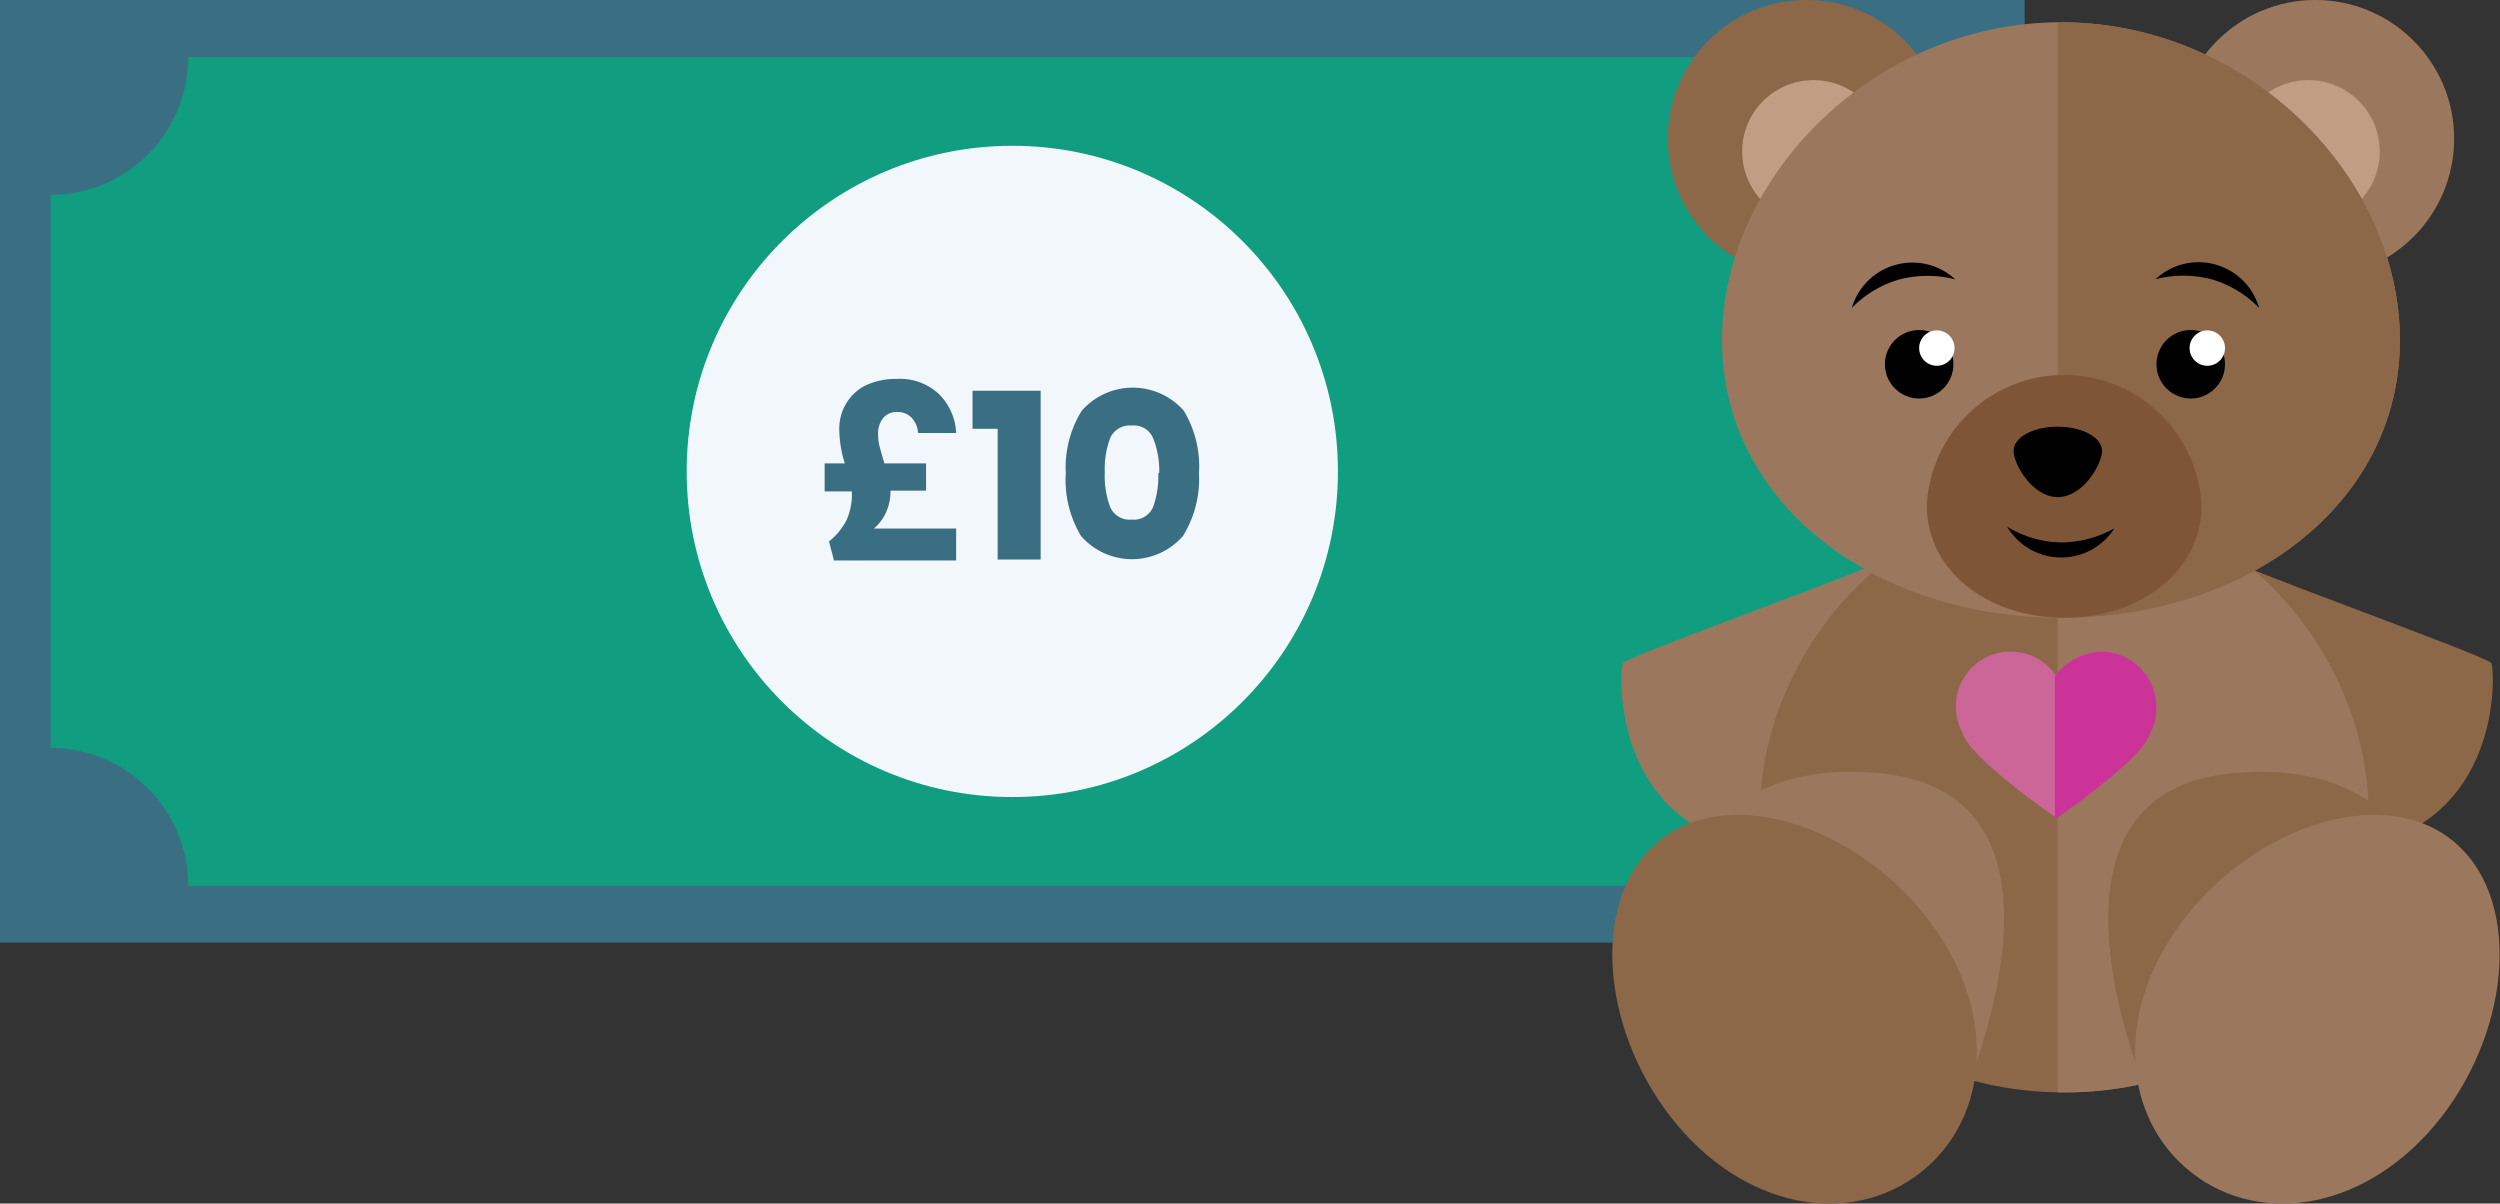 <svg id="Layer_1" data-name="Layer 1" xmlns="http://www.w3.org/2000/svg" viewBox="0 0 131.36 63.24"><rect x="0" y="0" width="131.36" height="63.24" fill="#333333" stroke="none"/><defs><style>.cls-1{fill:#3a6f83;}.cls-2{fill:#109d80;}.cls-3{fill:#f2f7fc;}.cls-4{fill:#9b785d;}.cls-5{fill:#8c6848;}.cls-6{fill:#c19d84;}.cls-7{fill:#7f5538;}.cls-8{fill:#fff;}.cls-9{fill:#c69;}.cls-10{fill:#c39;}</style></defs><rect class="cls-1" width="106.38" height="49.53"/><path class="cls-2" d="M103.72,39.3V10.24A7.24,7.24,0,0,1,96.48,3H9.89a7.24,7.24,0,0,1-7.23,7.24V39.3a7.23,7.23,0,0,1,7.23,7.23H96.48A7.24,7.24,0,0,1,103.72,39.3Z"/><circle class="cls-3" cx="53.19" cy="24.77" r="17.11"/><path class="cls-1" d="M46.59,26.84a2.4,2.4,0,0,1-.67.93h4.32v1.68H43.82l-.26-1a3.5,3.5,0,0,0,.92-1.12,3.27,3.27,0,0,0,.28-1.44v-.07H43.33V24.35h1.06a6.13,6.13,0,0,1-.29-1.76,2.56,2.56,0,0,1,.38-1.42,2.46,2.46,0,0,1,1.05-.94,3.73,3.73,0,0,1,1.57-.32,3,3,0,0,1,2.23.79,3.07,3.07,0,0,1,.91,2.05h-2a1.29,1.29,0,0,0-.33-.79,1,1,0,0,0-.76-.31.9.9,0,0,0-.74.31,1.26,1.26,0,0,0-.27.87,2.46,2.46,0,0,0,.07.6c.05.2.14.51.26.92h2.19v1.43H46.79v.07A2.65,2.65,0,0,1,46.59,26.84Z"/><path class="cls-1" d="M51.1,22.53v-2h3.58v8.87H52.42V22.53Z"/><path class="cls-1" d="M56,24.86a5.67,5.67,0,0,1,.84-3.28,3.57,3.57,0,0,1,5.36,0A5.67,5.67,0,0,1,63,24.86a5.72,5.72,0,0,1-.84,3.3,3.55,3.55,0,0,1-5.36,0A5.72,5.72,0,0,1,56,24.86Zm4.91,0A4.59,4.59,0,0,0,60.58,23a1.09,1.09,0,0,0-1.11-.64,1.13,1.13,0,0,0-1.13.64,4.63,4.63,0,0,0-.29,1.82,4.68,4.68,0,0,0,.29,1.84,1.11,1.11,0,0,0,1.13.64,1.09,1.09,0,0,0,1.11-.64A4.7,4.7,0,0,0,60.86,24.86Z"/><path class="cls-4" d="M100.28,28.84c-.66.62-14.78,5.62-15,6S84.43,45.62,96,44.69,100.28,28.84,100.28,28.84Z"/><path class="cls-5" d="M92.47,42.82c0,8.58,7.16,14.58,16,14.58s16-6,16-14.58-7.16-16.7-16-16.7S92.47,34.24,92.47,42.82Z"/><path class="cls-5" d="M115.9,28.84c.66.62,14.78,5.62,15,6s.8,10.76-10.76,9.83S115.9,28.84,115.9,28.84Z"/><path class="cls-4" d="M108.46,26.12h-.34V57.4h.34c8.84,0,16-6,16-14.58S117.3,26.12,108.46,26.12Z"/><circle class="cls-5" cx="94.92" cy="7.29" r="7.29"/><circle class="cls-6" cx="95.29" cy="7.96" r="3.75"/><circle class="cls-4" cx="121.66" cy="7.29" r="7.29"/><circle class="cls-6" cx="121.29" cy="7.96" r="3.75"/><path class="cls-4" d="M90.48,17.87c0,8.58,8,14.59,17.81,14.59s17.81-6,17.81-14.59-8-16.7-17.81-16.7S90.48,9.29,90.48,17.87Z"/><path class="cls-5" d="M108.29,1.17h-.17V32.46h.17c9.84,0,17.81-6,17.81-14.59S118.13,1.17,108.29,1.17Z"/><path class="cls-7" d="M101.24,26.55c0,3.48,3.24,5.91,7.22,5.91s7.22-2.43,7.22-5.91a7.23,7.23,0,0,0-14.44,0Z"/><circle cx="115.11" cy="19.14" r="1.8"/><circle cx="100.84" cy="19.14" r="1.8"/><circle class="cls-8" cx="115.98" cy="18.29" r="0.93"/><circle class="cls-8" cx="101.77" cy="18.29" r="0.93"/><path d="M110.45,23.69c0,.7-1,2.43-2.33,2.43s-2.32-1.73-2.32-2.43,1-1.27,2.32-1.27S110.45,23,110.45,23.69Z"/><path d="M97.3,16.18a3.32,3.32,0,0,1,5.44-1.5,5.93,5.93,0,0,0-2.93,0A5.71,5.71,0,0,0,97.3,16.18Z"/><path d="M118.7,16.18a5.71,5.71,0,0,0-2.51-1.51,5.93,5.93,0,0,0-2.93,0,3.31,3.31,0,0,1,5.44,1.5Z"/><path d="M105.46,27.67a5.56,5.56,0,0,0,2.81.83,5.78,5.78,0,0,0,2.83-.74,3.31,3.31,0,0,1-5.64-.09Z"/><path class="cls-4" d="M103,58.05c-.66-.67-14.9-6.18-15.17-6.62S87,39.59,98.69,40.62,103,58.05,103,58.05Z"/><path class="cls-5" d="M87.81,58.72c3.75,4.8,9.38,5.8,13.09,2.9s4.09-8.61.34-13.41-10.31-7-14-4.08S84.05,53.92,87.81,58.72Z"/><path class="cls-5" d="M113.05,58.05c.67-.67,14.9-6.18,15.17-6.62s.8-11.84-10.85-10.81S113.05,58.05,113.05,58.05Z"/><path class="cls-4" d="M128.26,58.72c-3.76,4.8-9.39,5.8-13.1,2.9s-4.09-8.61-.34-13.41,10.31-7,14-4.08S132,53.92,128.26,58.72Z"/><path class="cls-9" d="M110.47,34.24a2.89,2.89,0,0,0-2.41,1.3,2.88,2.88,0,0,0-5.29,1.59,2.82,2.82,0,0,0,.09.71,2.93,2.93,0,0,0,.25.64c.31,1.25,4.31,4.05,4.91,4.47v0l0,0,0,0v0c.61-.42,4.6-3.22,4.92-4.47a3.54,3.54,0,0,0,.25-.64,3.36,3.36,0,0,0,.08-.71A2.88,2.88,0,0,0,110.47,34.24Z"/><path class="cls-10" d="M110.42,34.24a3.13,3.13,0,0,0-2.45,1.3V43c.15,0,.08,0,.08,0l0,0c.6-.42,4.61-3.22,4.93-4.47a3.54,3.54,0,0,0,.25-.64,2.81,2.81,0,0,0,.07-.71A2.9,2.9,0,0,0,110.42,34.24Z"/></svg>
